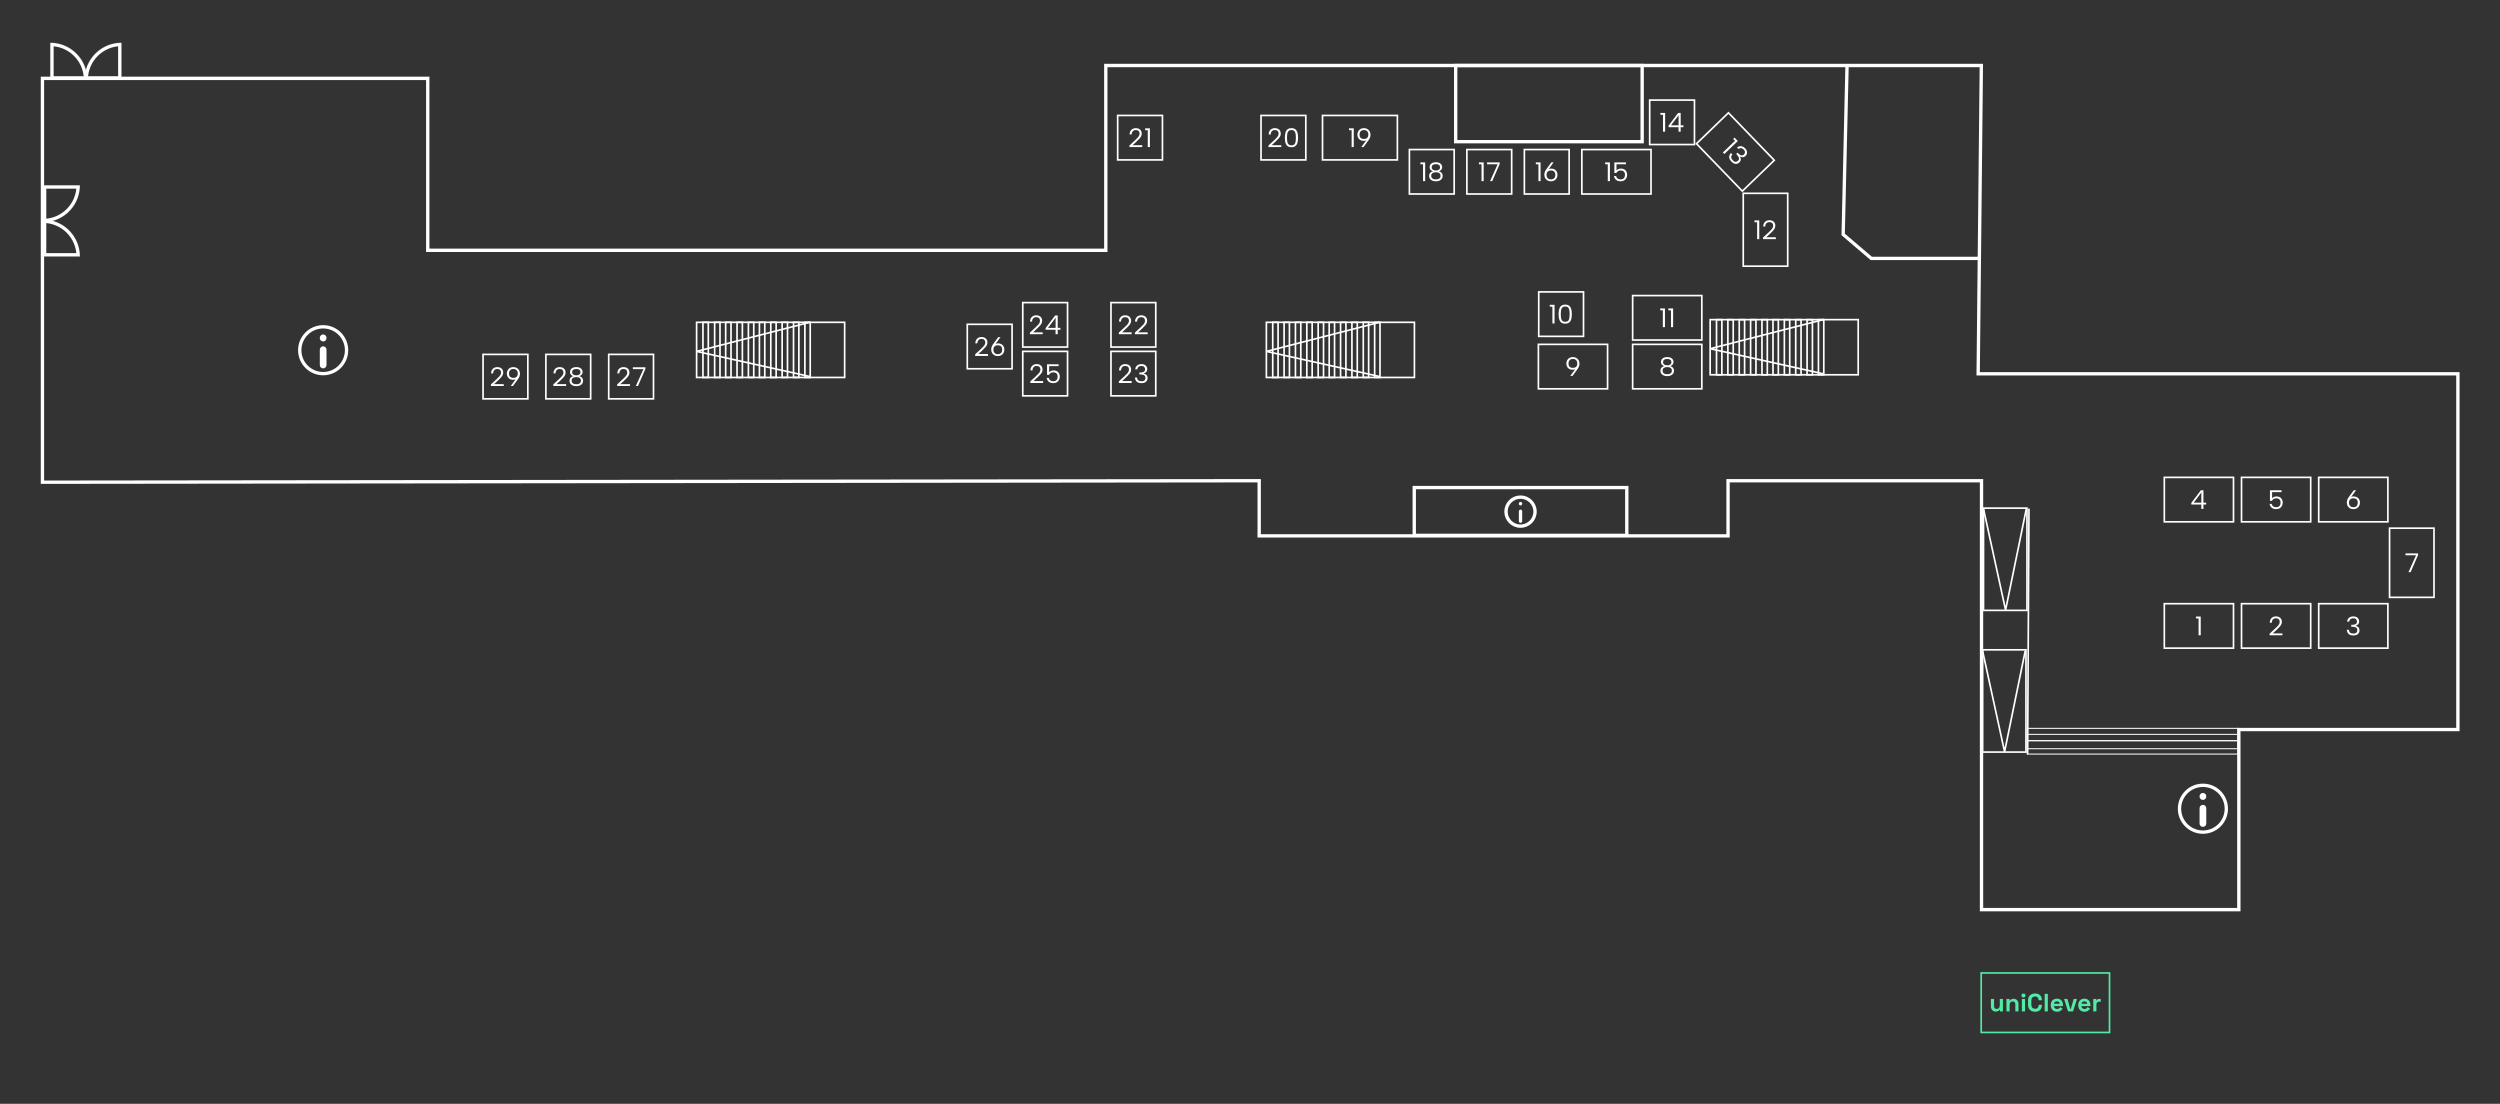 <svg xmlns="http://www.w3.org/2000/svg" width="7481" height="3303" viewBox="0 0 7481 3303" fill="none"><rect x="0" y="0" width="7481" height="3303" fill="#333333" stroke="none"/><rect x="3789.5" y="964.5" width="443" height="165" stroke="white" stroke-width="5"></rect><rect x="3808.5" y="964.5" width="16" height="165" stroke="white" stroke-width="5"></rect><rect x="3842.5" y="964.5" width="16" height="165" stroke="white" stroke-width="5"></rect><rect x="3876.5" y="964.5" width="16" height="165" stroke="white" stroke-width="5"></rect><rect x="3910.5" y="964.5" width="16" height="165" stroke="white" stroke-width="5"></rect><rect x="3944.5" y="964.5" width="16" height="165" stroke="white" stroke-width="5"></rect><rect x="3977.5" y="964.5" width="16" height="165" stroke="white" stroke-width="5"></rect><rect x="4011.5" y="964.5" width="16" height="165" stroke="white" stroke-width="5"></rect><rect x="4045.5" y="964.5" width="16" height="165" stroke="white" stroke-width="5"></rect><rect x="4079.5" y="964.5" width="16" height="165" stroke="white" stroke-width="5"></rect><rect x="4113.5" y="964.5" width="16" height="165" stroke="white" stroke-width="5"></rect><path d="M4129.5 964L3789.5 1051.5L4129.5 1127" stroke="white" stroke-width="5"></path><rect x="5928.5" y="2911.5" width="384" height="178" stroke="#52EAA6" stroke-width="5"></rect><path d="M5972.05 3027.1C5969.15 3027.1 5966.6 3026.45 5964.4 3025.15C5962.25 3023.8 5960.58 3021.95 5959.38 3019.6C5958.18 3017.25 5957.58 3014.55 5957.58 3011.5V2989.3H5967.03V3010.75C5967.03 3013.55 5967.7 3015.65 5969.05 3017.05C5970.45 3018.45 5972.43 3019.15 5974.98 3019.15C5977.88 3019.15 5980.13 3018.2 5981.73 3016.3C5983.33 3014.35 5984.13 3011.65 5984.13 3008.2V2989.3H5993.58V3026.5H5984.28V3021.62H5982.93C5982.33 3022.87 5981.2 3024.1 5979.55 3025.3C5977.9 3026.5 5975.4 3027.1 5972.05 3027.1ZM6004.09 3026.5V2989.3H6013.39V2994.17H6014.74C6015.34 2992.87 6016.47 2991.65 6018.12 2990.5C6019.77 2989.3 6022.27 2988.7 6025.62 2988.7C6028.52 2988.7 6031.04 2989.37 6033.19 2990.72C6035.39 2992.02 6037.09 2993.85 6038.29 2996.2C6039.49 2998.5 6040.09 3001.2 6040.09 3004.3V3026.5H6030.64V3005.05C6030.64 3002.25 6029.94 3000.15 6028.54 2998.75C6027.19 2997.35 6025.24 2996.65 6022.69 2996.65C6019.79 2996.65 6017.54 2997.62 6015.94 2999.57C6014.34 3001.47 6013.54 3004.15 6013.54 3007.6V3026.5H6004.09ZM6050.31 3026.5V2989.3H6059.76V3026.5H6050.31ZM6055.04 2984.95C6053.34 2984.95 6051.89 2984.4 6050.69 2983.3C6049.54 2982.2 6048.96 2980.75 6048.96 2978.95C6048.96 2977.15 6049.54 2975.7 6050.69 2974.6C6051.89 2973.5 6053.34 2972.95 6055.04 2972.95C6056.79 2972.95 6058.24 2973.5 6059.39 2974.6C6060.54 2975.7 6061.11 2977.15 6061.11 2978.95C6061.11 2980.75 6060.54 2982.2 6059.39 2983.3C6058.24 2984.4 6056.79 2984.95 6055.04 2984.95ZM6089.88 3027.55C6083.38 3027.55 6078.23 3025.75 6074.43 3022.15C6070.63 3018.5 6068.73 3013.3 6068.73 3006.55V2993.95C6068.73 2987.2 6070.63 2982.02 6074.43 2978.42C6078.23 2974.77 6083.38 2972.95 6089.88 2972.95C6096.33 2972.95 6101.31 2974.72 6104.81 2978.27C6108.36 2981.77 6110.13 2986.6 6110.13 2992.75V2993.2H6100.38V2992.45C6100.38 2989.35 6099.51 2986.8 6097.76 2984.8C6096.06 2982.8 6093.43 2981.8 6089.88 2981.8C6086.38 2981.8 6083.63 2982.87 6081.63 2985.02C6079.63 2987.17 6078.63 2990.1 6078.63 2993.8V3006.7C6078.63 3010.35 6079.63 3013.27 6081.63 3015.48C6083.63 3017.62 6086.38 3018.7 6089.88 3018.7C6093.43 3018.7 6096.06 3017.7 6097.76 3015.7C6099.51 3013.65 6100.38 3011.1 6100.38 3008.05V3006.7H6110.13V3007.75C6110.13 3013.9 6108.36 3018.75 6104.81 3022.3C6101.31 3025.8 6096.33 3027.55 6089.88 3027.55ZM6118.5 3026.5V2974H6127.95V3026.5H6118.5ZM6155.37 3027.55C6151.67 3027.55 6148.4 3026.77 6145.55 3025.22C6142.75 3023.62 6140.55 3021.4 6138.95 3018.55C6137.4 3015.65 6136.62 3012.25 6136.62 3008.35V3007.45C6136.62 3003.55 6137.4 3000.17 6138.95 2997.32C6140.5 2994.42 6142.67 2992.2 6145.47 2990.65C6148.27 2989.05 6151.52 2988.25 6155.22 2988.25C6158.87 2988.25 6162.05 2989.07 6164.75 2990.72C6167.45 2992.32 6169.55 2994.57 6171.05 2997.47C6172.55 3000.32 6173.3 3003.65 6173.3 3007.45V3010.67H6146.22C6146.32 3013.22 6147.27 3015.3 6149.07 3016.9C6150.87 3018.5 6153.07 3019.3 6155.67 3019.3C6158.32 3019.3 6160.27 3018.72 6161.52 3017.57C6162.77 3016.42 6163.72 3015.15 6164.37 3013.75L6172.1 3017.8C6171.4 3019.1 6170.37 3020.52 6169.02 3022.07C6167.72 3023.57 6165.97 3024.87 6163.77 3025.97C6161.57 3027.03 6158.77 3027.55 6155.37 3027.55ZM6146.3 3003.62H6163.7C6163.5 3001.47 6162.62 2999.75 6161.07 2998.45C6159.57 2997.15 6157.6 2996.5 6155.15 2996.5C6152.6 2996.5 6150.57 2997.15 6149.07 2998.45C6147.57 2999.75 6146.65 3001.47 6146.3 3003.62ZM6188.41 3026.5L6176.56 2989.3H6186.61L6195.23 3019.6H6196.58L6205.21 2989.3H6215.26L6203.41 3026.5H6188.41ZM6237.55 3027.55C6233.85 3027.55 6230.57 3026.77 6227.72 3025.22C6224.92 3023.62 6222.72 3021.4 6221.12 3018.55C6219.57 3015.65 6218.8 3012.25 6218.8 3008.35V3007.45C6218.8 3003.55 6219.57 3000.17 6221.12 2997.32C6222.67 2994.42 6224.85 2992.2 6227.65 2990.65C6230.45 2989.05 6233.7 2988.25 6237.4 2988.25C6241.05 2988.25 6244.22 2989.07 6246.92 2990.72C6249.62 2992.32 6251.72 2994.57 6253.22 2997.47C6254.72 3000.32 6255.47 3003.65 6255.47 3007.45V3010.67H6228.4C6228.5 3013.22 6229.45 3015.3 6231.25 3016.9C6233.05 3018.5 6235.25 3019.3 6237.85 3019.3C6240.5 3019.3 6242.45 3018.72 6243.7 3017.57C6244.95 3016.42 6245.9 3015.15 6246.55 3013.75L6254.27 3017.8C6253.57 3019.1 6252.55 3020.52 6251.2 3022.07C6249.9 3023.57 6248.15 3024.87 6245.95 3025.97C6243.75 3027.03 6240.95 3027.55 6237.55 3027.55ZM6228.47 3003.62H6245.87C6245.67 3001.47 6244.8 2999.75 6243.25 2998.45C6241.75 2997.15 6239.77 2996.5 6237.32 2996.5C6234.77 2996.5 6232.75 2997.15 6231.25 2998.45C6229.75 2999.75 6228.82 3001.47 6228.47 3003.62ZM6263.88 3026.5V2989.3H6273.18V2993.5H6274.53C6275.08 2992 6275.98 2990.9 6277.23 2990.2C6278.53 2989.5 6280.03 2989.15 6281.73 2989.15H6286.23V2997.55H6281.58C6279.18 2997.55 6277.21 2998.2 6275.66 2999.5C6274.11 3000.75 6273.33 3002.7 6273.33 3005.35V3026.5H6263.88Z" fill="#52EAA6"></path><path d="M6662.05 2420C6662.05 2458.69 6630.69 2490.05 6592 2490.05C6553.31 2490.05 6521.95 2458.69 6521.95 2420C6521.95 2381.31 6553.31 2349.95 6592 2349.95C6630.69 2349.95 6662.05 2381.31 6662.05 2420Z" stroke="white" stroke-width="10"></path><path d="M6592 2464.24V2418.42" stroke="white" stroke-width="20" stroke-linecap="round"></path><path d="M6592 2383.66V2382.87" stroke="white" stroke-width="20" stroke-linecap="round"></path><path d="M1037.05 1048C1037.05 1086.69 1005.69 1118.05 967 1118.05C928.313 1118.05 896.95 1086.69 896.95 1048C896.95 1009.31 928.313 977.95 967 977.95C1005.69 977.95 1037.05 1009.31 1037.05 1048Z" stroke="white" stroke-width="10"></path><path d="M967 1092.24V1046.42" stroke="white" stroke-width="20" stroke-linecap="round"></path><path d="M967 1011.66V1010.87" stroke="white" stroke-width="20" stroke-linecap="round"></path><rect x="1445.5" y="1060.5" width="134" height="133" stroke="white" stroke-width="5"></rect><path d="M1469.09 1150.2L1486.13 1134.44C1489.44 1131.4 1492.05 1128.79 1493.97 1126.6C1495.89 1124.41 1497.25 1122.39 1498.05 1120.52C1498.9 1118.65 1499.33 1116.71 1499.33 1114.68C1499.33 1111.53 1498.4 1109 1496.53 1107.08C1494.66 1105.11 1491.81 1104.12 1487.97 1104.12C1485.36 1104.12 1483.14 1104.68 1481.33 1105.8C1479.52 1106.92 1478.13 1108.47 1477.17 1110.44C1476.21 1112.41 1475.7 1114.73 1475.65 1117.4H1469.49C1469.6 1113.24 1470.45 1109.77 1472.05 1107C1473.7 1104.17 1475.92 1102.04 1478.69 1100.6C1481.46 1099.16 1484.56 1098.44 1487.97 1098.44C1491.7 1098.44 1494.9 1099.13 1497.57 1100.52C1500.24 1101.85 1502.26 1103.75 1503.65 1106.2C1505.09 1108.6 1505.81 1111.43 1505.81 1114.68C1505.81 1117.08 1505.36 1119.4 1504.45 1121.64C1503.54 1123.88 1502 1126.31 1499.81 1128.92C1497.68 1131.48 1494.74 1134.49 1491.01 1137.96L1478.69 1149.4H1507.41V1155H1469.09V1150.2ZM1536.18 1098.44C1540.18 1098.44 1543.64 1099.32 1546.58 1101.08C1549.56 1102.79 1551.86 1105.11 1553.46 1108.04C1555.11 1110.97 1555.94 1114.28 1555.94 1117.96C1555.94 1120.73 1555.48 1123.48 1554.58 1126.2C1553.67 1128.92 1552.15 1131.72 1550.02 1134.6L1535.14 1155H1528.26L1544.66 1132.68L1552.74 1123.72C1551.67 1127.56 1549.62 1130.65 1546.58 1133C1543.54 1135.35 1539.83 1136.52 1535.46 1136.52C1531.67 1136.52 1528.36 1135.75 1525.54 1134.2C1522.76 1132.6 1520.58 1130.39 1518.98 1127.56C1517.43 1124.73 1516.66 1121.48 1516.66 1117.8C1516.66 1114.01 1517.48 1110.68 1519.14 1107.8C1520.79 1104.87 1523.08 1102.57 1526.02 1100.92C1528.95 1099.27 1532.34 1098.44 1536.18 1098.44ZM1549.46 1117.88C1549.46 1115.05 1548.92 1112.63 1547.86 1110.6C1546.84 1108.52 1545.35 1106.92 1543.38 1105.8C1541.4 1104.68 1539 1104.12 1536.18 1104.12C1533.35 1104.12 1530.95 1104.68 1528.98 1105.8C1527.06 1106.92 1525.59 1108.52 1524.58 1110.6C1523.62 1112.63 1523.14 1115.03 1523.14 1117.8C1523.14 1120.57 1523.62 1122.95 1524.58 1124.92C1525.59 1126.84 1527.06 1128.31 1528.98 1129.32C1530.95 1130.33 1533.35 1130.84 1536.18 1130.84C1539 1130.84 1541.4 1130.33 1543.38 1129.32C1545.35 1128.31 1546.84 1126.84 1547.86 1124.92C1548.92 1123 1549.46 1120.65 1549.46 1117.88Z" fill="white"></path><rect x="1633.5" y="1060.5" width="134" height="133" stroke="white" stroke-width="5"></rect><path d="M1655.76 1150.2L1672.8 1134.44C1676.11 1131.4 1678.72 1128.79 1680.64 1126.6C1682.56 1124.41 1683.92 1122.39 1684.72 1120.52C1685.58 1118.65 1686 1116.71 1686 1114.68C1686 1111.53 1685.07 1109 1683.2 1107.08C1681.34 1105.11 1678.48 1104.12 1674.64 1104.12C1672.03 1104.12 1669.82 1104.68 1668 1105.8C1666.19 1106.92 1664.8 1108.47 1663.84 1110.44C1662.88 1112.41 1662.38 1114.73 1662.32 1117.4H1656.16C1656.27 1113.24 1657.12 1109.77 1658.72 1107C1660.38 1104.17 1662.59 1102.04 1665.36 1100.6C1668.14 1099.16 1671.23 1098.44 1674.64 1098.44C1678.38 1098.44 1681.58 1099.13 1684.24 1100.52C1686.91 1101.85 1688.94 1103.75 1690.32 1106.2C1691.76 1108.6 1692.48 1111.43 1692.48 1114.68C1692.48 1117.08 1692.03 1119.4 1691.12 1121.64C1690.22 1123.88 1688.67 1126.31 1686.48 1128.92C1684.35 1131.48 1681.42 1134.49 1677.68 1137.96L1665.36 1149.4H1694.08V1155H1655.76V1150.2ZM1715.41 1125.56C1712.21 1124.49 1709.78 1122.92 1708.13 1120.84C1706.48 1118.71 1705.65 1116.09 1705.65 1113C1705.65 1110.28 1706.37 1107.83 1707.81 1105.64C1709.25 1103.45 1711.36 1101.72 1714.13 1100.44C1716.96 1099.11 1720.42 1098.44 1724.53 1098.44C1728.64 1098.44 1732.08 1099.11 1734.85 1100.44C1737.68 1101.72 1739.81 1103.48 1741.25 1105.72C1742.69 1107.91 1743.41 1110.33 1743.41 1113C1743.41 1116.04 1742.56 1118.63 1740.85 1120.76C1739.14 1122.89 1736.74 1124.49 1733.65 1125.56C1737.12 1126.47 1739.86 1128.09 1741.89 1130.44C1743.92 1132.79 1744.93 1135.72 1744.93 1139.24C1744.93 1142.55 1744.08 1145.43 1742.37 1147.88C1740.66 1150.33 1738.29 1152.23 1735.25 1153.56C1732.21 1154.89 1728.64 1155.56 1724.53 1155.56C1720.48 1155.56 1716.9 1154.89 1713.81 1153.56C1710.77 1152.23 1708.4 1150.33 1706.69 1147.88C1704.98 1145.43 1704.13 1142.55 1704.13 1139.24C1704.13 1135.67 1705.14 1132.73 1707.17 1130.44C1709.25 1128.09 1712 1126.47 1715.41 1125.56ZM1736.93 1113.72C1736.93 1110.41 1735.81 1107.99 1733.57 1106.44C1731.38 1104.89 1728.37 1104.12 1724.53 1104.12C1720.74 1104.12 1717.73 1104.89 1715.49 1106.44C1713.25 1107.93 1712.13 1110.39 1712.13 1113.8C1712.13 1116.84 1713.25 1119.16 1715.49 1120.76C1717.73 1122.36 1720.74 1123.16 1724.53 1123.16C1728.32 1123.16 1731.33 1122.36 1733.57 1120.76C1735.81 1119.16 1736.93 1116.81 1736.93 1113.72ZM1724.53 1128.52C1721.92 1128.52 1719.54 1128.87 1717.41 1129.56C1715.33 1130.25 1713.68 1131.37 1712.45 1132.92C1711.22 1134.41 1710.61 1136.47 1710.61 1139.08C1710.61 1142.55 1711.84 1145.21 1714.29 1147.08C1716.74 1148.95 1720.16 1149.88 1724.53 1149.88C1728.85 1149.88 1732.24 1148.95 1734.69 1147.08C1737.2 1145.16 1738.45 1142.49 1738.45 1139.08C1738.45 1136.52 1737.84 1134.47 1736.61 1132.92C1735.38 1131.37 1733.73 1130.25 1731.65 1129.56C1729.57 1128.87 1727.2 1128.52 1724.53 1128.52Z" fill="white"></path><rect x="1821.5" y="1060.5" width="134" height="133" stroke="white" stroke-width="5"></rect><path d="M1846.81 1150.2L1863.85 1134.44C1867.16 1131.4 1869.77 1128.79 1871.69 1126.6C1873.61 1124.41 1874.97 1122.39 1875.77 1120.52C1876.62 1118.65 1877.05 1116.71 1877.05 1114.68C1877.05 1111.53 1876.12 1109 1874.25 1107.08C1872.38 1105.11 1869.53 1104.12 1865.69 1104.12C1863.08 1104.12 1860.86 1104.68 1859.05 1105.8C1857.24 1106.92 1855.85 1108.47 1854.89 1110.44C1853.93 1112.41 1853.42 1114.73 1853.37 1117.4H1847.21C1847.32 1113.24 1848.17 1109.77 1849.77 1107C1851.42 1104.17 1853.64 1102.04 1856.41 1100.6C1859.18 1099.16 1862.28 1098.44 1865.69 1098.44C1869.42 1098.44 1872.62 1099.13 1875.29 1100.52C1877.96 1101.85 1879.98 1103.75 1881.37 1106.2C1882.81 1108.6 1883.53 1111.43 1883.53 1114.68C1883.53 1117.08 1883.08 1119.4 1882.17 1121.64C1881.26 1123.88 1879.72 1126.31 1877.53 1128.92C1875.4 1131.48 1872.46 1134.49 1868.73 1137.96L1856.41 1149.4H1885.13V1155H1846.81V1150.2ZM1931.42 1099V1103.8L1909.18 1155H1902.7L1925.26 1104.6H1893.74V1099H1931.42Z" fill="white"></path><rect x="2894.5" y="970.5" width="134" height="133" stroke="white" stroke-width="5"></rect><path d="M2918.09 1060.2L2935.13 1044.44C2938.44 1041.4 2941.05 1038.79 2942.97 1036.6C2944.89 1034.41 2946.25 1032.39 2947.05 1030.52C2947.9 1028.65 2948.33 1026.71 2948.33 1024.68C2948.33 1021.53 2947.4 1019 2945.53 1017.08C2943.66 1015.11 2940.81 1014.12 2936.97 1014.12C2934.36 1014.12 2932.14 1014.68 2930.33 1015.8C2928.52 1016.92 2927.13 1018.47 2926.17 1020.44C2925.21 1022.41 2924.7 1024.73 2924.65 1027.4H2918.49C2918.6 1023.24 2919.45 1019.77 2921.05 1017C2922.7 1014.17 2924.92 1012.04 2927.69 1010.6C2930.46 1009.16 2933.56 1008.44 2936.97 1008.44C2940.7 1008.44 2943.9 1009.13 2946.57 1010.52C2949.24 1011.85 2951.26 1013.75 2952.65 1016.2C2954.09 1018.6 2954.81 1021.43 2954.81 1024.68C2954.81 1027.08 2954.36 1029.4 2953.45 1031.64C2952.54 1033.88 2951 1036.31 2948.81 1038.92C2946.68 1041.48 2943.74 1044.49 2940.01 1047.96L2927.69 1059.4H2956.41V1065H2918.09V1060.2ZM2985.9 1065.56C2981.9 1065.56 2978.4 1064.71 2975.42 1063C2972.48 1061.24 2970.19 1058.89 2968.54 1055.96C2966.94 1052.97 2966.14 1049.67 2966.14 1046.04C2966.14 1043.27 2966.59 1040.52 2967.5 1037.8C2968.46 1035.08 2969.98 1032.28 2972.06 1029.4L2986.94 1009H2993.82L2977.42 1031.32L2969.34 1040.28C2970.46 1036.44 2972.54 1033.35 2975.58 1031C2978.62 1028.65 2982.3 1027.48 2986.62 1027.48C2990.4 1027.48 2993.71 1028.28 2996.54 1029.88C2999.36 1031.43 3001.55 1033.61 3003.1 1036.44C3004.64 1039.21 3005.42 1042.47 3005.42 1046.2C3005.42 1049.93 3004.59 1053.27 3002.94 1056.2C3001.28 1059.13 2998.99 1061.43 2996.06 1063.08C2993.12 1064.73 2989.74 1065.56 2985.9 1065.56ZM2972.62 1046.12C2972.62 1048.89 2973.12 1051.32 2974.14 1053.4C2975.2 1055.48 2976.72 1057.08 2978.7 1058.2C2980.67 1059.32 2983.07 1059.88 2985.9 1059.88C2988.72 1059.88 2991.1 1059.32 2993.02 1058.2C2994.99 1057.08 2996.46 1055.51 2997.42 1053.48C2998.43 1051.4 2998.94 1048.97 2998.94 1046.2C2998.94 1043.37 2998.43 1041 2997.42 1039.08C2996.46 1037.16 2994.99 1035.69 2993.02 1034.68C2991.1 1033.67 2988.72 1033.16 2985.9 1033.16C2983.07 1033.16 2980.67 1033.67 2978.7 1034.68C2976.72 1035.69 2975.2 1037.16 2974.14 1039.08C2973.12 1041 2972.62 1043.35 2972.62 1046.12Z" fill="white"></path><rect x="3060.5" y="1051.5" width="134" height="133" stroke="white" stroke-width="5"></rect><path d="M3083.08 1141.2L3100.12 1125.44C3103.42 1122.4 3106.04 1119.79 3107.96 1117.6C3109.88 1115.41 3111.24 1113.39 3112.04 1111.52C3112.89 1109.65 3113.32 1107.71 3113.32 1105.68C3113.32 1102.53 3112.38 1100 3110.52 1098.08C3108.65 1096.11 3105.8 1095.12 3101.96 1095.12C3099.34 1095.12 3097.13 1095.68 3095.32 1096.8C3093.5 1097.92 3092.12 1099.47 3091.16 1101.44C3090.2 1103.41 3089.69 1105.73 3089.64 1108.4H3083.48C3083.58 1104.24 3084.44 1100.77 3086.04 1098C3087.69 1095.17 3089.9 1093.04 3092.68 1091.6C3095.45 1090.16 3098.54 1089.44 3101.96 1089.44C3105.69 1089.44 3108.89 1090.13 3111.56 1091.52C3114.22 1092.85 3116.25 1094.75 3117.64 1097.2C3119.08 1099.6 3119.8 1102.43 3119.8 1105.68C3119.8 1108.08 3119.34 1110.4 3118.44 1112.64C3117.53 1114.88 3115.98 1117.31 3113.8 1119.92C3111.66 1122.48 3108.73 1125.49 3105 1128.96L3092.68 1140.4H3121.4V1146H3083.08V1141.2ZM3167.84 1090V1095.6H3139.52V1114.24C3140.75 1112.53 3142.54 1111.15 3144.88 1110.08C3147.23 1109.01 3149.87 1108.48 3152.8 1108.48C3156.22 1108.48 3159.1 1109.04 3161.44 1110.16C3163.79 1111.28 3165.68 1112.75 3167.12 1114.56C3168.62 1116.37 3169.68 1118.37 3170.32 1120.56C3171.02 1122.69 3171.36 1124.8 3171.36 1126.88C3171.36 1130.4 3170.62 1133.65 3169.12 1136.64C3167.68 1139.63 3165.5 1142.03 3162.56 1143.84C3159.68 1145.65 3156.08 1146.56 3151.76 1146.56C3148.03 1146.56 3144.75 1145.89 3141.92 1144.56C3139.15 1143.23 3136.91 1141.39 3135.2 1139.04C3133.55 1136.64 3132.48 1133.87 3132 1130.72H3138.24C3138.99 1134.03 3140.54 1136.56 3142.88 1138.32C3145.28 1140.03 3148.24 1140.88 3151.76 1140.88C3154.75 1140.88 3157.2 1140.29 3159.12 1139.12C3161.1 1137.95 3162.54 1136.32 3163.44 1134.24C3164.4 1132.16 3164.88 1129.76 3164.88 1127.04C3164.88 1122.93 3163.76 1119.76 3161.52 1117.52C3159.28 1115.28 3156.08 1114.16 3151.92 1114.16C3148.88 1114.16 3146.24 1114.83 3144 1116.16C3141.82 1117.49 3140.19 1119.36 3139.12 1121.76H3133.12V1090H3167.84Z" fill="white"></path><rect x="3324.5" y="1051.5" width="134" height="133" stroke="white" stroke-width="5"></rect><path d="M3348.09 1141.2L3365.13 1125.44C3368.44 1122.4 3371.05 1119.79 3372.97 1117.6C3374.89 1115.41 3376.25 1113.39 3377.05 1111.52C3377.9 1109.65 3378.33 1107.71 3378.33 1105.68C3378.33 1102.53 3377.4 1100 3375.53 1098.08C3373.66 1096.11 3370.81 1095.12 3366.97 1095.12C3364.36 1095.12 3362.14 1095.68 3360.33 1096.8C3358.52 1097.92 3357.13 1099.47 3356.17 1101.44C3355.21 1103.41 3354.7 1105.73 3354.65 1108.4H3348.49C3348.6 1104.24 3349.45 1100.77 3351.05 1098C3352.7 1095.17 3354.92 1093.04 3357.69 1091.6C3360.46 1090.16 3363.56 1089.44 3366.97 1089.44C3370.7 1089.44 3373.9 1090.13 3376.57 1091.52C3379.24 1092.85 3381.26 1094.75 3382.65 1097.2C3384.09 1099.6 3384.81 1102.43 3384.81 1105.68C3384.81 1108.08 3384.36 1110.4 3383.45 1112.64C3382.54 1114.88 3381 1117.31 3378.81 1119.92C3376.68 1122.48 3373.74 1125.49 3370.01 1128.96L3357.69 1140.4H3386.41V1146H3348.09V1141.2ZM3397.02 1105.12C3397.23 1101.81 3398.16 1099.01 3399.82 1096.72C3401.47 1094.37 3403.66 1092.59 3406.38 1091.36C3409.15 1090.08 3412.32 1089.44 3415.9 1089.44C3419.58 1089.44 3422.7 1090.13 3425.26 1091.52C3427.82 1092.91 3429.74 1094.75 3431.02 1097.04C3432.35 1099.33 3433.02 1101.87 3433.02 1104.64C3433.02 1106.67 3432.59 1108.56 3431.74 1110.32C3430.88 1112.03 3429.66 1113.49 3428.06 1114.72C3426.46 1115.95 3424.51 1116.77 3422.22 1117.2V1117.6C3424.51 1118.08 3426.54 1118.91 3428.3 1120.08C3430.11 1121.2 3431.52 1122.69 3432.54 1124.56C3433.55 1126.37 3434.06 1128.61 3434.06 1131.28C3434.06 1134.21 3433.39 1136.85 3432.06 1139.2C3430.72 1141.49 3428.7 1143.31 3425.98 1144.64C3423.31 1145.92 3419.98 1146.56 3415.98 1146.56C3412.08 1146.56 3408.7 1145.97 3405.82 1144.8C3402.99 1143.63 3400.75 1141.81 3399.1 1139.36C3397.44 1136.85 3396.46 1133.63 3396.14 1129.68H3402.3C3402.67 1133.36 3403.92 1136.16 3406.06 1138.08C3408.19 1139.95 3411.5 1140.88 3415.98 1140.88C3418.64 1140.88 3420.83 1140.48 3422.54 1139.68C3424.24 1138.83 3425.5 1137.63 3426.3 1136.08C3427.15 1134.53 3427.58 1132.75 3427.58 1130.72C3427.58 1126.83 3426.16 1124.13 3423.34 1122.64C3420.56 1121.09 3416.51 1120.32 3411.18 1120.32H3409.34V1114.72H3411.26C3414.72 1114.72 3417.58 1114.37 3419.82 1113.68C3422.06 1112.99 3423.74 1111.95 3424.86 1110.56C3425.98 1109.17 3426.54 1107.41 3426.54 1105.28C3426.54 1102.35 3425.63 1099.92 3423.82 1098C3422.06 1096.08 3419.34 1095.12 3415.66 1095.12C3413.31 1095.12 3411.26 1095.52 3409.5 1096.32C3407.74 1097.12 3406.3 1098.27 3405.18 1099.76C3404.11 1101.2 3403.44 1102.99 3403.18 1105.12H3397.02Z" fill="white"></path><rect x="3324.5" y="905.5" width="134" height="133" stroke="white" stroke-width="5"></rect><path d="M3348.01 995.2L3365.05 979.44C3368.36 976.4 3370.97 973.787 3372.89 971.6C3374.81 969.413 3376.17 967.387 3376.97 965.52C3377.83 963.653 3378.25 961.707 3378.25 959.68C3378.25 956.533 3377.32 954 3375.45 952.08C3373.59 950.107 3370.73 949.12 3366.89 949.12C3364.28 949.12 3362.07 949.68 3360.25 950.8C3358.44 951.92 3357.05 953.467 3356.09 955.44C3355.13 957.413 3354.63 959.733 3354.57 962.4H3348.41C3348.52 958.24 3349.37 954.773 3350.97 952C3352.63 949.173 3354.84 947.04 3357.61 945.6C3360.39 944.16 3363.48 943.44 3366.89 943.44C3370.63 943.44 3373.83 944.133 3376.49 945.52C3379.16 946.853 3381.19 948.747 3382.57 951.2C3384.01 953.6 3384.73 956.427 3384.73 959.68C3384.73 962.08 3384.28 964.4 3383.37 966.64C3382.47 968.88 3380.92 971.307 3378.73 973.92C3376.6 976.48 3373.67 979.493 3369.93 982.96L3357.61 994.4H3386.33V1000H3348.01V995.2ZM3396.06 995.2L3413.1 979.44C3416.41 976.4 3419.02 973.787 3420.94 971.6C3422.86 969.413 3424.22 967.387 3425.02 965.52C3425.87 963.653 3426.3 961.707 3426.3 959.68C3426.3 956.533 3425.37 954 3423.5 952.08C3421.63 950.107 3418.78 949.12 3414.94 949.12C3412.33 949.12 3410.11 949.68 3408.3 950.8C3406.49 951.92 3405.1 953.467 3404.14 955.44C3403.18 957.413 3402.67 959.733 3402.62 962.4H3396.46C3396.57 958.24 3397.42 954.773 3399.02 952C3400.67 949.173 3402.89 947.04 3405.66 945.6C3408.43 944.16 3411.53 943.44 3414.94 943.44C3418.67 943.44 3421.87 944.133 3424.54 945.52C3427.21 946.853 3429.23 948.747 3430.62 951.2C3432.06 953.6 3432.78 956.427 3432.78 959.68C3432.78 962.08 3432.33 964.4 3431.42 966.64C3430.51 968.88 3428.97 971.307 3426.78 973.92C3424.65 976.48 3421.71 979.493 3417.98 982.96L3405.66 994.4H3434.38V1000H3396.06V995.2Z" fill="white"></path><rect x="3344.5" y="345.5" width="134" height="133" stroke="white" stroke-width="5"></rect><path d="M3379.81 435.2L3396.85 419.44C3400.16 416.4 3402.77 413.787 3404.69 411.6C3406.61 409.413 3407.97 407.387 3408.77 405.52C3409.62 403.653 3410.05 401.707 3410.05 399.68C3410.05 396.533 3409.12 394 3407.25 392.08C3405.38 390.107 3402.53 389.12 3398.69 389.12C3396.08 389.12 3393.86 389.68 3392.05 390.8C3390.24 391.92 3388.85 393.467 3387.89 395.44C3386.93 397.413 3386.42 399.733 3386.37 402.4H3380.21C3380.32 398.24 3381.17 394.773 3382.77 392C3384.42 389.173 3386.64 387.04 3389.41 385.6C3392.18 384.16 3395.28 383.44 3398.69 383.44C3402.42 383.44 3405.62 384.133 3408.29 385.52C3410.96 386.853 3412.98 388.747 3414.37 391.2C3415.81 393.6 3416.53 396.427 3416.53 399.68C3416.53 402.08 3416.08 404.4 3415.17 406.64C3414.26 408.88 3412.72 411.307 3410.53 413.92C3408.4 416.48 3405.46 419.493 3401.73 422.96L3389.41 434.4H3418.13V440H3379.81V435.2ZM3434.58 389.6H3426.74V384H3440.98V440H3434.58V389.6Z" fill="white"></path><rect x="3773.5" y="345.5" width="134" height="133" stroke="white" stroke-width="5"></rect><path d="M3795.88 435.2L3812.92 419.44C3816.23 416.4 3818.84 413.787 3820.76 411.6C3822.68 409.413 3824.04 407.387 3824.84 405.52C3825.69 403.653 3826.12 401.707 3826.12 399.68C3826.12 396.533 3825.19 394 3823.32 392.08C3821.45 390.107 3818.6 389.12 3814.76 389.12C3812.15 389.12 3809.93 389.68 3808.12 390.8C3806.31 391.92 3804.92 393.467 3803.96 395.44C3803 397.413 3802.49 399.733 3802.44 402.4H3796.28C3796.39 398.24 3797.24 394.773 3798.84 392C3800.49 389.173 3802.71 387.04 3805.48 385.6C3808.25 384.16 3811.35 383.44 3814.76 383.44C3818.49 383.44 3821.69 384.133 3824.36 385.52C3827.03 386.853 3829.05 388.747 3830.44 391.2C3831.88 393.6 3832.6 396.427 3832.6 399.68C3832.6 402.08 3832.15 404.4 3831.24 406.64C3830.33 408.88 3828.79 411.307 3826.6 413.92C3824.47 416.48 3821.53 419.493 3817.8 422.96L3805.48 434.4H3834.2V440H3795.88V435.2ZM3844.81 412C3844.81 407.893 3845.1 404.107 3845.69 400.64C3846.27 397.12 3847.29 394.08 3848.73 391.52C3850.17 388.96 3852.17 386.987 3854.73 385.6C3857.34 384.16 3860.62 383.44 3864.57 383.44C3868.51 383.44 3871.77 384.16 3874.33 385.6C3876.89 386.987 3878.89 388.96 3880.33 391.52C3881.77 394.08 3882.78 397.12 3883.37 400.64C3883.95 404.107 3884.25 407.893 3884.25 412C3884.25 416.16 3883.95 420 3883.37 423.52C3882.78 426.987 3881.77 430 3880.33 432.56C3878.89 435.12 3876.89 437.093 3874.33 438.48C3871.77 439.867 3868.51 440.56 3864.57 440.56C3860.62 440.56 3857.34 439.867 3854.73 438.48C3852.17 437.093 3850.17 435.12 3848.73 432.56C3847.29 430 3846.27 426.987 3845.69 423.52C3845.1 420 3844.81 416.16 3844.81 412ZM3877.77 412C3877.77 408.853 3877.61 405.92 3877.29 403.2C3877.02 400.427 3876.46 398 3875.61 395.92C3874.75 393.787 3873.45 392.133 3871.69 390.96C3869.93 389.733 3867.55 389.12 3864.57 389.12C3861.63 389.12 3859.26 389.733 3857.45 390.96C3855.69 392.133 3854.35 393.787 3853.45 395.92C3852.59 398 3852.01 400.427 3851.69 403.2C3851.42 405.92 3851.29 408.853 3851.29 412C3851.29 415.253 3851.42 418.267 3851.69 421.04C3852.01 423.813 3852.59 426.24 3853.45 428.32C3854.35 430.4 3855.69 432.027 3857.45 433.2C3859.26 434.32 3861.63 434.88 3864.57 434.88C3867.55 434.88 3869.93 434.32 3871.69 433.2C3873.45 432.027 3874.75 430.4 3875.61 428.32C3876.46 426.24 3877.02 423.813 3877.29 421.04C3877.61 418.267 3877.77 415.253 3877.77 412Z" fill="white"></path><rect x="4217.5" y="447.5" width="134" height="133" stroke="white" stroke-width="5"></rect><path d="M4258.28 491.6H4250.44V486H4264.68V542H4258.28V491.6ZM4287.61 512.56C4284.41 511.493 4281.99 509.92 4280.33 507.84C4278.68 505.707 4277.85 503.093 4277.85 500C4277.85 497.28 4278.57 494.827 4280.01 492.64C4281.45 490.453 4283.56 488.72 4286.33 487.44C4289.16 486.107 4292.63 485.44 4296.73 485.44C4300.84 485.44 4304.28 486.107 4307.05 487.44C4309.88 488.72 4312.01 490.48 4313.45 492.72C4314.89 494.907 4315.61 497.333 4315.61 500C4315.61 503.04 4314.76 505.627 4313.05 507.76C4311.35 509.893 4308.95 511.493 4305.85 512.56C4309.32 513.467 4312.07 515.093 4314.09 517.44C4316.12 519.787 4317.13 522.72 4317.13 526.24C4317.13 529.547 4316.28 532.427 4314.57 534.88C4312.87 537.333 4310.49 539.227 4307.45 540.56C4304.41 541.893 4300.84 542.56 4296.73 542.56C4292.68 542.56 4289.11 541.893 4286.01 540.56C4282.97 539.227 4280.6 537.333 4278.89 534.88C4277.19 532.427 4276.33 529.547 4276.33 526.24C4276.33 522.667 4277.35 519.733 4279.37 517.44C4281.45 515.093 4284.2 513.467 4287.61 512.56ZM4309.13 500.72C4309.13 497.413 4308.01 494.987 4305.77 493.44C4303.59 491.893 4300.57 491.12 4296.73 491.12C4292.95 491.12 4289.93 491.893 4287.69 493.44C4285.45 494.933 4284.33 497.387 4284.33 500.8C4284.33 503.84 4285.45 506.16 4287.69 507.76C4289.93 509.36 4292.95 510.16 4296.73 510.16C4300.52 510.16 4303.53 509.36 4305.77 507.76C4308.01 506.16 4309.13 503.813 4309.13 500.72ZM4296.73 515.52C4294.12 515.52 4291.75 515.867 4289.61 516.56C4287.53 517.253 4285.88 518.373 4284.65 519.92C4283.43 521.413 4282.81 523.467 4282.81 526.08C4282.81 529.547 4284.04 532.213 4286.49 534.08C4288.95 535.947 4292.36 536.88 4296.73 536.88C4301.05 536.88 4304.44 535.947 4306.89 534.08C4309.4 532.16 4310.65 529.493 4310.65 526.08C4310.65 523.52 4310.04 521.467 4308.81 519.92C4307.59 518.373 4305.93 517.253 4303.85 516.56C4301.77 515.867 4299.4 515.52 4296.73 515.52Z" fill="white"></path><rect x="4604.5" y="873.5" width="134" height="133" stroke="white" stroke-width="5"></rect><path d="M4645.4 917.6H4637.56V912H4651.8V968H4645.4V917.6ZM4664.01 940C4664.01 935.893 4664.3 932.107 4664.89 928.64C4665.48 925.12 4666.49 922.08 4667.93 919.52C4669.37 916.96 4671.37 914.987 4673.93 913.6C4676.54 912.16 4679.82 911.44 4683.77 911.44C4687.72 911.44 4690.97 912.16 4693.53 913.6C4696.09 914.987 4698.09 916.96 4699.53 919.52C4700.97 922.08 4701.98 925.12 4702.57 928.64C4703.16 932.107 4703.45 935.893 4703.45 940C4703.45 944.16 4703.16 948 4702.57 951.52C4701.98 954.987 4700.97 958 4699.53 960.56C4698.09 963.12 4696.09 965.093 4693.53 966.48C4690.97 967.867 4687.72 968.56 4683.77 968.56C4679.82 968.56 4676.54 967.867 4673.93 966.48C4671.37 965.093 4669.37 963.12 4667.93 960.56C4666.49 958 4665.48 954.987 4664.89 951.52C4664.3 948 4664.01 944.16 4664.01 940ZM4696.97 940C4696.97 936.853 4696.81 933.92 4696.49 931.2C4696.22 928.427 4695.66 926 4694.81 923.92C4693.96 921.787 4692.65 920.133 4690.89 918.96C4689.13 917.733 4686.76 917.12 4683.77 917.12C4680.84 917.12 4678.46 917.733 4676.65 918.96C4674.89 920.133 4673.56 921.787 4672.65 923.92C4671.8 926 4671.21 928.427 4670.89 931.2C4670.62 933.92 4670.49 936.853 4670.49 940C4670.49 943.253 4670.62 946.267 4670.89 949.04C4671.21 951.813 4671.8 954.24 4672.65 956.32C4673.56 958.4 4674.89 960.027 4676.65 961.2C4678.46 962.32 4680.84 962.88 4683.77 962.88C4686.76 962.88 4689.13 962.32 4690.89 961.2C4692.65 960.027 4693.96 958.4 4694.81 956.32C4695.66 954.24 4696.22 951.813 4696.49 949.04C4696.81 946.267 4696.97 943.253 4696.97 940Z" fill="white"></path><rect x="4389.5" y="447.5" width="134" height="133" stroke="white" stroke-width="5"></rect><path d="M4433.33 491.6H4425.49V486H4439.73V542H4433.33V491.6ZM4487.62 486V490.8L4465.38 542H4458.9L4481.46 491.6H4449.94V486H4487.62Z" fill="white"></path><rect x="4561.5" y="447.5" width="134" height="133" stroke="white" stroke-width="5"></rect><path d="M4603.61 491.6H4595.77V486H4610.01V542H4603.61V491.6ZM4641.1 542.56C4637.1 542.56 4633.61 541.707 4630.62 540C4627.69 538.24 4625.39 535.893 4623.74 532.96C4622.14 529.973 4621.34 526.667 4621.34 523.04C4621.34 520.267 4621.79 517.52 4622.7 514.8C4623.66 512.08 4625.18 509.28 4627.26 506.4L4642.14 486H4649.02L4632.62 508.32L4624.54 517.28C4625.66 513.44 4627.74 510.347 4630.78 508C4633.82 505.653 4637.5 504.48 4641.82 504.48C4645.61 504.48 4648.91 505.28 4651.74 506.88C4654.57 508.427 4656.75 510.613 4658.3 513.44C4659.85 516.213 4660.62 519.467 4660.62 523.2C4660.62 526.933 4659.79 530.267 4658.14 533.2C4656.49 536.133 4654.19 538.427 4651.26 540.08C4648.33 541.733 4644.94 542.56 4641.1 542.56ZM4627.82 523.12C4627.82 525.893 4628.33 528.32 4629.34 530.4C4630.41 532.48 4631.93 534.08 4633.9 535.2C4635.87 536.32 4638.27 536.88 4641.1 536.88C4643.93 536.88 4646.3 536.32 4648.22 535.2C4650.19 534.08 4651.66 532.507 4652.62 530.48C4653.63 528.4 4654.14 525.973 4654.14 523.2C4654.14 520.373 4653.63 518 4652.62 516.08C4651.66 514.16 4650.19 512.693 4648.22 511.68C4646.3 510.667 4643.93 510.16 4641.1 510.16C4638.27 510.16 4635.87 510.667 4633.9 511.68C4631.93 512.693 4630.41 514.16 4629.34 516.08C4628.33 518 4627.82 520.347 4627.82 523.12Z" fill="white"></path><rect x="4936.5" y="299.5" width="134" height="133" stroke="white" stroke-width="5"></rect><path d="M4976.34 343.6H4968.5V338H4982.74V394H4976.34V343.6ZM5022.88 380.72H4992.96V375.92L5021.6 338H5029.28V375.12H5037.44V380.72H5029.28V394H5022.88V380.72ZM5023.04 375.12V344.8L5000.32 375.12H5023.04Z" fill="white"></path><rect x="3957.5" y="345.5" width="224" height="133" stroke="white" stroke-width="5"></rect><path d="M4044.61 389.6H4036.77V384H4051.01V440H4044.61V389.6ZM4081.38 383.44C4085.38 383.44 4088.85 384.32 4091.78 386.08C4094.77 387.787 4097.06 390.107 4098.66 393.04C4100.31 395.973 4101.14 399.28 4101.14 402.96C4101.14 405.733 4100.69 408.48 4099.78 411.2C4098.87 413.92 4097.35 416.72 4095.22 419.6L4080.34 440H4073.46L4089.86 417.68L4097.94 408.72C4096.87 412.56 4094.82 415.653 4091.78 418C4088.74 420.347 4085.03 421.52 4080.66 421.52C4076.87 421.52 4073.57 420.747 4070.74 419.2C4067.97 417.6 4065.78 415.387 4064.18 412.56C4062.63 409.733 4061.86 406.48 4061.86 402.8C4061.86 399.013 4062.69 395.68 4064.34 392.8C4065.99 389.867 4068.29 387.573 4071.22 385.92C4074.15 384.267 4077.54 383.44 4081.38 383.44ZM4094.66 402.88C4094.66 400.053 4094.13 397.627 4093.06 395.6C4092.05 393.52 4090.55 391.92 4088.58 390.8C4086.61 389.68 4084.21 389.12 4081.38 389.12C4078.55 389.12 4076.15 389.68 4074.18 390.8C4072.26 391.92 4070.79 393.52 4069.78 395.6C4068.82 397.627 4068.34 400.027 4068.34 402.8C4068.34 405.573 4068.82 407.947 4069.78 409.92C4070.79 411.84 4072.26 413.307 4074.18 414.32C4076.15 415.333 4078.55 415.84 4081.38 415.84C4084.21 415.84 4086.61 415.333 4088.58 414.32C4090.55 413.307 4092.05 411.84 4093.06 409.92C4094.13 408 4094.66 405.653 4094.66 402.88Z" fill="white"></path><rect x="4733.5" y="447.5" width="207" height="133" stroke="white" stroke-width="5"></rect><path d="M4811.09 491.6H4803.25V486H4817.49V542H4811.09V491.6ZM4865.55 486V491.6H4837.23V510.24C4838.45 508.533 4840.24 507.147 4842.59 506.08C4844.93 505.013 4847.57 504.48 4850.51 504.48C4853.92 504.48 4856.8 505.04 4859.15 506.16C4861.49 507.28 4863.39 508.747 4864.83 510.56C4866.32 512.373 4867.39 514.373 4868.03 516.56C4868.72 518.693 4869.07 520.8 4869.07 522.88C4869.07 526.4 4868.32 529.653 4866.83 532.64C4865.39 535.627 4863.2 538.027 4860.27 539.84C4857.39 541.653 4853.79 542.56 4849.47 542.56C4845.73 542.56 4842.45 541.893 4839.63 540.56C4836.85 539.227 4834.61 537.387 4832.91 535.04C4831.25 532.64 4830.19 529.867 4829.71 526.72H4835.95C4836.69 530.027 4838.24 532.56 4840.59 534.32C4842.99 536.027 4845.95 536.88 4849.47 536.88C4852.45 536.88 4854.91 536.293 4856.83 535.12C4858.8 533.947 4860.24 532.32 4861.15 530.24C4862.11 528.16 4862.59 525.76 4862.59 523.04C4862.59 518.933 4861.47 515.76 4859.23 513.52C4856.99 511.28 4853.79 510.16 4849.63 510.16C4846.59 510.16 4843.95 510.827 4841.71 512.16C4839.52 513.493 4837.89 515.36 4836.83 517.76H4830.83V486H4865.55Z" fill="white"></path><rect x="4885.5" y="1030.5" width="207" height="133" stroke="white" stroke-width="5"></rect><path d="M4979.89 1095.56C4976.69 1094.49 4974.26 1092.92 4972.61 1090.84C4970.95 1088.71 4970.13 1086.09 4970.13 1083C4970.13 1080.28 4970.85 1077.83 4972.29 1075.64C4973.73 1073.45 4975.83 1071.72 4978.61 1070.44C4981.43 1069.11 4984.9 1068.44 4989.01 1068.44C4993.11 1068.44 4996.55 1069.11 4999.33 1070.44C5002.15 1071.72 5004.29 1073.48 5005.73 1075.72C5007.17 1077.91 5007.89 1080.33 5007.89 1083C5007.89 1086.04 5007.03 1088.63 5005.33 1090.76C5003.62 1092.89 5001.22 1094.49 4998.13 1095.56C5001.59 1096.47 5004.34 1098.09 5006.37 1100.44C5008.39 1102.79 5009.41 1105.72 5009.41 1109.24C5009.41 1112.55 5008.55 1115.43 5006.85 1117.88C5005.14 1120.33 5002.77 1122.23 4999.73 1123.56C4996.69 1124.89 4993.11 1125.56 4989.01 1125.56C4984.95 1125.56 4981.38 1124.89 4978.29 1123.56C4975.25 1122.23 4972.87 1120.33 4971.17 1117.88C4969.46 1115.43 4968.61 1112.55 4968.61 1109.24C4968.61 1105.67 4969.62 1102.73 4971.65 1100.44C4973.73 1098.09 4976.47 1096.47 4979.89 1095.56ZM5001.41 1083.72C5001.41 1080.41 5000.29 1077.99 4998.05 1076.44C4995.86 1074.89 4992.85 1074.12 4989.01 1074.12C4985.22 1074.12 4982.21 1074.89 4979.97 1076.44C4977.73 1077.93 4976.61 1080.39 4976.61 1083.8C4976.61 1086.84 4977.73 1089.16 4979.97 1090.76C4982.21 1092.36 4985.22 1093.16 4989.01 1093.16C4992.79 1093.16 4995.81 1092.36 4998.05 1090.76C5000.29 1089.16 5001.41 1086.81 5001.41 1083.72ZM4989.01 1098.52C4986.39 1098.52 4984.02 1098.87 4981.89 1099.56C4979.81 1100.25 4978.15 1101.37 4976.93 1102.92C4975.7 1104.41 4975.09 1106.47 4975.09 1109.08C4975.09 1112.55 4976.31 1115.21 4978.77 1117.08C4981.22 1118.95 4984.63 1119.88 4989.01 1119.88C4993.33 1119.88 4996.71 1118.95 4999.17 1117.08C5001.67 1115.16 5002.93 1112.49 5002.93 1109.08C5002.93 1106.52 5002.31 1104.47 5001.09 1102.92C4999.86 1101.37 4998.21 1100.25 4996.13 1099.56C4994.05 1098.87 4991.67 1098.52 4989.01 1098.52Z" fill="white"></path><rect x="4885.5" y="884.5" width="207" height="133" stroke="white" stroke-width="5"></rect><path d="M4975.83 928.6H4967.99V923H4982.23V979H4975.83V928.6ZM5000.28 928.6H4992.44V923H5006.68V979H5000.28V928.6Z" fill="white"></path><rect x="4603.5" y="1030.5" width="207" height="133" stroke="white" stroke-width="5"></rect><path d="M4706.65 1068.44C4710.65 1068.44 4714.12 1069.32 4717.05 1071.08C4720.04 1072.79 4722.33 1075.11 4723.93 1078.04C4725.59 1080.97 4726.41 1084.28 4726.41 1087.96C4726.41 1090.73 4725.96 1093.48 4725.05 1096.2C4724.15 1098.92 4722.63 1101.72 4720.49 1104.6L4705.61 1125H4698.73L4715.13 1102.68L4723.21 1093.72C4722.15 1097.56 4720.09 1100.65 4717.05 1103C4714.01 1105.35 4710.31 1106.52 4705.93 1106.52C4702.15 1106.52 4698.84 1105.75 4696.01 1104.2C4693.24 1102.6 4691.05 1100.39 4689.45 1097.56C4687.91 1094.73 4687.13 1091.48 4687.13 1087.8C4687.13 1084.01 4687.96 1080.68 4689.61 1077.8C4691.27 1074.87 4693.56 1072.57 4696.49 1070.92C4699.43 1069.27 4702.81 1068.44 4706.65 1068.44ZM4719.93 1087.88C4719.93 1085.05 4719.4 1082.63 4718.33 1080.6C4717.32 1078.52 4715.83 1076.92 4713.85 1075.8C4711.88 1074.68 4709.48 1074.12 4706.65 1074.12C4703.83 1074.12 4701.43 1074.68 4699.45 1075.8C4697.53 1076.92 4696.07 1078.52 4695.05 1080.6C4694.09 1082.63 4693.61 1085.03 4693.61 1087.8C4693.61 1090.57 4694.09 1092.95 4695.05 1094.92C4696.07 1096.84 4697.53 1098.31 4699.45 1099.32C4701.43 1100.33 4703.83 1100.84 4706.65 1100.84C4709.48 1100.84 4711.88 1100.33 4713.85 1099.32C4715.83 1098.31 4717.32 1096.84 4718.33 1094.92C4719.4 1093 4719.93 1090.65 4719.93 1087.88Z" fill="white"></path><rect x="6476.5" y="1806.5" width="207" height="133" stroke="white" stroke-width="5"></rect><path d="M6579.05 1850.6H6571.21V1845H6585.45V1901H6579.05V1850.6Z" fill="white"></path><rect x="6707.5" y="1806.5" width="207" height="133" stroke="white" stroke-width="5"></rect><path d="M6791.54 1896.2L6808.58 1880.44C6811.88 1877.4 6814.5 1874.79 6816.42 1872.6C6818.34 1870.41 6819.7 1868.39 6820.5 1866.52C6821.35 1864.65 6821.78 1862.71 6821.78 1860.68C6821.78 1857.53 6820.84 1855 6818.98 1853.08C6817.11 1851.11 6814.26 1850.12 6810.42 1850.12C6807.8 1850.12 6805.59 1850.68 6803.78 1851.8C6801.96 1852.92 6800.58 1854.47 6799.62 1856.44C6798.66 1858.41 6798.15 1860.73 6798.1 1863.4H6791.94C6792.04 1859.24 6792.9 1855.77 6794.5 1853C6796.15 1850.17 6798.36 1848.04 6801.14 1846.6C6803.91 1845.16 6807 1844.44 6810.42 1844.44C6814.15 1844.44 6817.35 1845.13 6820.02 1846.52C6822.68 1847.85 6824.71 1849.75 6826.1 1852.2C6827.54 1854.6 6828.26 1857.43 6828.26 1860.68C6828.26 1863.08 6827.8 1865.4 6826.9 1867.64C6825.99 1869.88 6824.44 1872.31 6822.26 1874.92C6820.12 1877.48 6817.19 1880.49 6813.46 1883.96L6801.14 1895.4H6829.86V1901H6791.54V1896.2Z" fill="white"></path><rect x="6938.5" y="1806.5" width="207" height="133" stroke="white" stroke-width="5"></rect><path d="M7023.49 1860.12C7023.71 1856.81 7024.64 1854.01 7026.29 1851.72C7027.95 1849.37 7030.13 1847.59 7032.85 1846.36C7035.63 1845.08 7038.8 1844.44 7042.37 1844.44C7046.05 1844.44 7049.17 1845.13 7051.73 1846.52C7054.29 1847.91 7056.21 1849.75 7057.49 1852.04C7058.83 1854.33 7059.49 1856.87 7059.49 1859.64C7059.49 1861.67 7059.07 1863.56 7058.21 1865.32C7057.36 1867.03 7056.13 1868.49 7054.53 1869.72C7052.93 1870.95 7050.99 1871.77 7048.69 1872.2V1872.6C7050.99 1873.08 7053.01 1873.91 7054.77 1875.08C7056.59 1876.2 7058 1877.69 7059.01 1879.56C7060.03 1881.37 7060.53 1883.61 7060.53 1886.28C7060.53 1889.21 7059.87 1891.85 7058.53 1894.2C7057.2 1896.49 7055.17 1898.31 7052.45 1899.64C7049.79 1900.92 7046.45 1901.56 7042.45 1901.56C7038.56 1901.56 7035.17 1900.97 7032.29 1899.8C7029.47 1898.63 7027.23 1896.81 7025.57 1894.36C7023.92 1891.85 7022.93 1888.63 7022.61 1884.68H7028.77C7029.15 1888.36 7030.4 1891.16 7032.53 1893.08C7034.67 1894.95 7037.97 1895.88 7042.45 1895.88C7045.12 1895.88 7047.31 1895.48 7049.01 1894.68C7050.72 1893.83 7051.97 1892.63 7052.77 1891.08C7053.63 1889.53 7054.05 1887.75 7054.05 1885.72C7054.05 1881.83 7052.64 1879.13 7049.81 1877.64C7047.04 1876.09 7042.99 1875.32 7037.65 1875.32H7035.81V1869.72H7037.73C7041.2 1869.72 7044.05 1869.37 7046.29 1868.68C7048.53 1867.99 7050.21 1866.95 7051.33 1865.56C7052.45 1864.17 7053.01 1862.41 7053.01 1860.28C7053.01 1857.35 7052.11 1854.92 7050.29 1853C7048.53 1851.08 7045.81 1850.12 7042.13 1850.12C7039.79 1850.12 7037.73 1850.52 7035.97 1851.32C7034.21 1852.12 7032.77 1853.27 7031.65 1854.76C7030.59 1856.2 7029.92 1857.99 7029.65 1860.12H7023.49Z" fill="white"></path><rect x="6938.5" y="1428.5" width="207" height="133" stroke="white" stroke-width="5"></rect><path d="M7042.37 1523.56C7038.37 1523.56 7034.88 1522.71 7031.89 1521C7028.96 1519.24 7026.67 1516.89 7025.01 1513.96C7023.41 1510.97 7022.61 1507.67 7022.61 1504.04C7022.61 1501.27 7023.07 1498.52 7023.97 1495.8C7024.93 1493.08 7026.45 1490.28 7028.53 1487.4L7043.41 1467H7050.29L7033.89 1489.32L7025.81 1498.28C7026.93 1494.44 7029.01 1491.35 7032.05 1489C7035.09 1486.65 7038.77 1485.48 7043.09 1485.48C7046.88 1485.48 7050.19 1486.28 7053.01 1487.88C7055.84 1489.43 7058.03 1491.61 7059.57 1494.44C7061.12 1497.21 7061.89 1500.47 7061.89 1504.2C7061.89 1507.93 7061.07 1511.27 7059.41 1514.2C7057.76 1517.13 7055.47 1519.43 7052.53 1521.08C7049.6 1522.73 7046.21 1523.56 7042.37 1523.56ZM7029.09 1504.12C7029.09 1506.89 7029.6 1509.32 7030.61 1511.4C7031.68 1513.48 7033.2 1515.08 7035.17 1516.2C7037.15 1517.32 7039.55 1517.88 7042.37 1517.88C7045.2 1517.88 7047.57 1517.32 7049.49 1516.2C7051.47 1515.08 7052.93 1513.51 7053.89 1511.48C7054.91 1509.4 7055.41 1506.97 7055.41 1504.2C7055.41 1501.37 7054.91 1499 7053.89 1497.08C7052.93 1495.16 7051.47 1493.69 7049.49 1492.68C7047.57 1491.67 7045.2 1491.16 7042.37 1491.16C7039.55 1491.16 7037.15 1491.67 7035.17 1492.68C7033.2 1493.69 7031.68 1495.16 7030.61 1497.08C7029.6 1499 7029.09 1501.35 7029.09 1504.12Z" fill="white"></path><rect x="7150.5" y="1580.5" width="133" height="207" stroke="white" stroke-width="5"></rect><path d="M7235.89 1656V1660.8L7213.65 1712H7207.17L7229.73 1661.6H7198.21V1656H7235.89Z" fill="white"></path><rect x="6707.5" y="1428.5" width="207" height="133" stroke="white" stroke-width="5"></rect><path d="M6827.32 1467V1472.6H6799V1491.24C6800.23 1489.53 6802.01 1488.15 6804.36 1487.08C6806.71 1486.01 6809.35 1485.48 6812.28 1485.48C6815.69 1485.48 6818.57 1486.04 6820.92 1487.16C6823.27 1488.28 6825.16 1489.75 6826.6 1491.56C6828.09 1493.37 6829.16 1495.37 6829.8 1497.56C6830.49 1499.69 6830.84 1501.8 6830.84 1503.88C6830.84 1507.4 6830.09 1510.65 6828.6 1513.64C6827.16 1516.63 6824.97 1519.03 6822.04 1520.84C6819.16 1522.65 6815.56 1523.56 6811.24 1523.56C6807.51 1523.56 6804.23 1522.89 6801.4 1521.56C6798.63 1520.23 6796.39 1518.39 6794.68 1516.04C6793.03 1513.64 6791.96 1510.87 6791.48 1507.72H6797.72C6798.47 1511.03 6800.01 1513.56 6802.36 1515.32C6804.76 1517.03 6807.72 1517.88 6811.24 1517.88C6814.23 1517.88 6816.68 1517.29 6818.6 1516.12C6820.57 1514.95 6822.01 1513.32 6822.92 1511.24C6823.88 1509.16 6824.36 1506.76 6824.36 1504.04C6824.36 1499.93 6823.24 1496.76 6821 1494.52C6818.76 1492.28 6815.56 1491.16 6811.4 1491.16C6808.36 1491.16 6805.72 1491.83 6803.48 1493.16C6801.29 1494.49 6799.67 1496.36 6798.6 1498.76H6792.6V1467H6827.32Z" fill="white"></path><rect x="6476.5" y="1428.5" width="207" height="133" stroke="white" stroke-width="5"></rect><path d="M6587.15 1509.72H6557.23V1504.92L6585.87 1467H6593.55V1504.12H6601.71V1509.72H6593.55V1523H6587.15V1509.72ZM6587.31 1504.12V1473.8L6564.59 1504.12H6587.31Z" fill="white"></path><rect x="5216.5" y="578.5" width="133" height="218" stroke="white" stroke-width="5"></rect><path d="M5258.03 665.1H5250.19V659.5H5264.43V715.5H5258.03V665.1ZM5275.76 710.7L5292.8 694.94C5296.11 691.9 5298.72 689.287 5300.64 687.1C5302.56 684.913 5303.92 682.887 5304.72 681.02C5305.58 679.153 5306 677.207 5306 675.18C5306 672.033 5305.07 669.5 5303.2 667.58C5301.34 665.607 5298.48 664.62 5294.64 664.62C5292.03 664.62 5289.82 665.18 5288 666.3C5286.19 667.42 5284.8 668.967 5283.84 670.94C5282.88 672.913 5282.38 675.233 5282.32 677.9H5276.16C5276.27 673.74 5277.12 670.273 5278.72 667.5C5280.38 664.673 5282.59 662.54 5285.36 661.1C5288.14 659.66 5291.23 658.94 5294.64 658.94C5298.38 658.94 5301.58 659.633 5304.24 661.02C5306.91 662.353 5308.94 664.247 5310.32 666.7C5311.76 669.1 5312.48 671.927 5312.48 675.18C5312.48 677.58 5312.03 679.9 5311.12 682.14C5310.22 684.38 5308.67 686.807 5306.48 689.42C5304.35 691.98 5301.42 694.993 5297.68 698.46L5285.36 709.9H5314.08V715.5H5275.76V710.7Z" fill="white"></path><rect x="5172.19" y="337.535" width="197.476" height="133" transform="rotate(45.992 5172.19 337.535)" stroke="white" stroke-width="5"></rect><path d="M5191.78 421.287L5186.33 415.648L5190.36 411.757L5200.26 421.999L5159.98 460.906L5155.53 456.303L5191.78 421.287ZM5197.87 441.288C5200.39 439.144 5203.05 437.87 5205.85 437.466C5208.69 437.025 5211.49 437.356 5214.27 438.461C5217.11 439.566 5219.78 441.404 5222.26 443.974C5224.82 446.621 5226.49 449.346 5227.27 452.151C5228.05 454.956 5228.06 457.615 5227.3 460.129C5226.58 462.681 5225.22 464.921 5223.22 466.847C5221.76 468.256 5220.11 469.264 5218.25 469.873C5216.43 470.445 5214.52 470.582 5212.53 470.283C5210.53 469.985 5208.59 469.159 5206.69 467.806L5206.4 468.084C5207.65 470.067 5208.46 472.099 5208.84 474.18C5209.29 476.262 5209.2 478.316 5208.56 480.342C5207.96 482.331 5206.7 484.251 5204.78 486.104C5202.67 488.142 5200.31 489.497 5197.7 490.168C5195.12 490.802 5192.41 490.605 5189.56 489.575C5186.79 488.546 5184.01 486.593 5181.23 483.716C5178.53 480.916 5176.6 478.072 5175.44 475.186C5174.32 472.338 5174.07 469.467 5174.68 466.573C5175.34 463.642 5176.97 460.691 5179.59 457.719L5183.87 462.149C5181.48 464.975 5180.34 467.821 5180.44 470.69C5180.58 473.521 5182.21 476.548 5185.32 479.77C5187.17 481.688 5188.98 482.983 5190.74 483.654C5192.54 484.289 5194.27 484.357 5195.94 483.858C5197.65 483.397 5199.23 482.462 5200.69 481.054C5203.49 478.349 5204.44 475.462 5203.55 472.391C5202.74 469.322 5200.48 465.869 5196.77 462.033L5195.49 460.71L5199.52 456.819L5200.85 458.2C5203.26 460.693 5205.49 462.505 5207.55 463.634C5209.6 464.764 5211.52 465.249 5213.3 465.091C5215.07 464.934 5216.73 464.114 5218.26 462.631C5220.37 460.593 5221.49 458.255 5221.61 455.617C5221.76 453.017 5220.57 450.394 5218.01 447.747C5216.38 446.06 5214.66 444.861 5212.87 444.151C5211.07 443.441 5209.24 443.201 5207.39 443.433C5205.61 443.667 5203.86 444.429 5202.15 445.719L5197.87 441.288Z" fill="white"></path><rect x="3060.5" y="905.5" width="134" height="133" stroke="white" stroke-width="5"></rect><path d="M3081.83 995.2L3098.87 979.44C3102.17 976.4 3104.79 973.787 3106.71 971.6C3108.63 969.413 3109.99 967.387 3110.79 965.52C3111.64 963.653 3112.07 961.707 3112.07 959.68C3112.07 956.533 3111.13 954 3109.27 952.08C3107.4 950.107 3104.55 949.12 3100.71 949.12C3098.09 949.12 3095.88 949.68 3094.07 950.8C3092.25 951.92 3090.87 953.467 3089.91 955.44C3088.95 957.413 3088.44 959.733 3088.39 962.4H3082.23C3082.33 958.24 3083.19 954.773 3084.79 952C3086.44 949.173 3088.65 947.04 3091.43 945.6C3094.2 944.16 3097.29 943.44 3100.71 943.44C3104.44 943.44 3107.64 944.133 3110.31 945.52C3112.97 946.853 3115 948.747 3116.39 951.2C3117.83 953.6 3118.55 956.427 3118.55 959.68C3118.55 962.08 3118.09 964.4 3117.19 966.64C3116.28 968.88 3114.73 971.307 3112.55 973.92C3110.41 976.48 3107.48 979.493 3103.75 982.96L3091.43 994.4H3120.15V1000H3081.83V995.2ZM3158.67 986.72H3128.75V981.92L3157.39 944H3165.07V981.12H3173.23V986.72H3165.07V1000H3158.67V986.72ZM3158.83 981.12V950.8L3136.11 981.12H3158.83Z" fill="white"></path><rect x="2084.5" y="964.5" width="443" height="165" stroke="white" stroke-width="5"></rect><rect x="2103.5" y="964.5" width="16" height="165" stroke="white" stroke-width="5"></rect><rect x="2138.5" y="964.5" width="16" height="165" stroke="white" stroke-width="5"></rect><rect x="2171.5" y="964.5" width="16" height="165" stroke="white" stroke-width="5"></rect><rect x="2205.5" y="964.5" width="16" height="165" stroke="white" stroke-width="5"></rect><rect x="2239.5" y="964.5" width="16" height="165" stroke="white" stroke-width="5"></rect><rect x="2272.5" y="964.5" width="16" height="165" stroke="white" stroke-width="5"></rect><rect x="2306.5" y="964.5" width="16" height="165" stroke="white" stroke-width="5"></rect><rect x="2340.5" y="964.5" width="16" height="165" stroke="white" stroke-width="5"></rect><rect x="2374.5" y="964.5" width="16" height="165" stroke="white" stroke-width="5"></rect><rect x="2408.5" y="964.5" width="16" height="165" stroke="white" stroke-width="5"></rect><path d="M2424.5 964L2084.5 1051.5L2424.5 1127" stroke="white" stroke-width="5"></path><rect x="5117.5" y="956.5" width="443" height="165" stroke="white" stroke-width="5"></rect><rect x="5136.5" y="956.5" width="16" height="165" stroke="white" stroke-width="5"></rect><rect x="5170.5" y="956.5" width="16" height="165" stroke="white" stroke-width="5"></rect><rect x="5204.5" y="956.5" width="16" height="165" stroke="white" stroke-width="5"></rect><rect x="5238.5" y="956.5" width="16" height="165" stroke="white" stroke-width="5"></rect><rect x="5272.5" y="956.5" width="16" height="165" stroke="white" stroke-width="5"></rect><rect x="5305.5" y="956.5" width="16" height="165" stroke="white" stroke-width="5"></rect><rect x="5339.5" y="956.5" width="16" height="165" stroke="white" stroke-width="5"></rect><rect x="5373.5" y="956.5" width="16" height="165" stroke="white" stroke-width="5"></rect><rect x="5407.5" y="956.5" width="16" height="165" stroke="white" stroke-width="5"></rect><rect x="5441.5" y="956.5" width="16" height="165" stroke="white" stroke-width="5"></rect><path d="M5457.5 956L5117.5 1043.5L5457.5 1119" stroke="white" stroke-width="5"></path><rect x="4356" y="196" width="558" height="228" stroke="white" stroke-width="10"></rect><rect x="6066.5" y="2179.5" width="631" height="77" stroke="white" stroke-width="3"></rect><rect x="6066.5" y="2216.5" width="631" height="24" stroke="white" stroke-width="3"></rect><rect x="6066.5" y="2197.5" width="631" height="19" stroke="white" stroke-width="3"></rect><mask id="path-107-inside-1_93_454" fill="white"><path d="M6490 2720.5C6490 2705.99 6487.14 2691.62 6481.59 2678.21C6476.04 2664.81 6467.9 2652.63 6457.64 2642.36C6447.37 2632.1 6435.19 2623.96 6421.79 2618.41C6408.38 2612.86 6394.01 2610 6379.5 2610L6379.5 2720.5H6490Z"></path></mask><path d="M6490 2720.5C6490 2705.99 6487.14 2691.62 6481.59 2678.21C6476.04 2664.81 6467.9 2652.63 6457.64 2642.36C6447.37 2632.1 6435.19 2623.96 6421.79 2618.41C6408.38 2612.86 6394.01 2610 6379.5 2610L6379.5 2720.5H6490Z" stroke="white" stroke-width="20" mask="url(#path-107-inside-1_93_454)"></path><mask id="path-108-inside-2_93_454" fill="white"><path d="M6482 2720.5C6482 2705.99 6484.86 2691.62 6490.41 2678.21C6495.96 2664.81 6504.1 2652.63 6514.36 2642.36C6524.63 2632.1 6536.81 2623.96 6550.21 2618.41C6563.62 2612.86 6577.99 2610 6592.5 2610L6592.5 2720.5H6482Z"></path></mask><path d="M6482 2720.5C6482 2705.99 6484.86 2691.62 6490.41 2678.21C6495.96 2664.81 6504.1 2652.63 6514.36 2642.36C6524.63 2632.1 6536.81 2623.96 6550.21 2618.41C6563.62 2612.86 6577.99 2610 6592.5 2610L6592.5 2720.5H6482Z" stroke="white" stroke-width="20" mask="url(#path-108-inside-2_93_454)"></path><mask id="path-109-inside-3_93_454" fill="white"><path d="M6281 2720.5C6281 2735.01 6283.86 2749.38 6289.41 2762.79C6294.96 2776.19 6303.1 2788.37 6313.36 2798.64C6323.63 2808.9 6335.81 2817.04 6349.21 2822.59C6362.62 2828.14 6376.99 2831 6391.5 2831L6391.5 2720.5H6281Z"></path></mask><path d="M6281 2720.5C6281 2735.01 6283.86 2749.38 6289.41 2762.79C6294.96 2776.19 6303.1 2788.37 6313.36 2798.64C6323.63 2808.9 6335.81 2817.04 6349.21 2822.59C6362.62 2828.14 6376.99 2831 6391.5 2831L6391.5 2720.5H6281Z" stroke="white" stroke-width="20" mask="url(#path-109-inside-3_93_454)"></path><mask id="path-110-inside-4_93_454" fill="white"><path d="M6289 2720.5C6289 2735.01 6286.14 2749.38 6280.59 2762.79C6275.04 2776.19 6266.9 2788.37 6256.64 2798.64C6246.37 2808.9 6234.19 2817.04 6220.79 2822.59C6207.38 2828.14 6193.01 2831 6178.5 2831L6178.5 2720.5H6289Z"></path></mask><path d="M6289 2720.5C6289 2735.01 6286.14 2749.38 6280.59 2762.79C6275.04 2776.19 6266.9 2788.37 6256.64 2798.64C6246.37 2808.9 6234.19 2817.04 6220.79 2822.59C6207.38 2828.14 6193.01 2831 6178.5 2831L6178.5 2720.5H6289Z" stroke="white" stroke-width="20" mask="url(#path-110-inside-4_93_454)"></path><mask id="path-111-inside-5_93_454" fill="white"><path d="M7360.5 1304C7345.99 1304 7331.62 1306.86 7318.21 1312.41C7304.81 1317.96 7292.63 1326.1 7282.36 1336.36C7272.1 1346.63 7263.96 1358.81 7258.41 1372.21C7252.86 1385.62 7250 1399.99 7250 1414.5L7360.5 1414.5V1304Z"></path></mask><path d="M7360.5 1304C7345.99 1304 7331.62 1306.86 7318.21 1312.41C7304.81 1317.96 7292.63 1326.1 7282.36 1336.36C7272.1 1346.63 7263.96 1358.81 7258.41 1372.21C7252.86 1385.62 7250 1399.99 7250 1414.5L7360.5 1414.5V1304Z" stroke="white" stroke-width="20" mask="url(#path-111-inside-5_93_454)"></path><mask id="path-112-inside-6_93_454" fill="white"><path d="M7360.5 1312C7345.99 1312 7331.62 1309.14 7318.21 1303.59C7304.81 1298.04 7292.63 1289.9 7282.36 1279.64C7272.1 1269.37 7263.96 1257.19 7258.41 1243.79C7252.86 1230.38 7250 1216.01 7250 1201.5L7360.5 1201.5V1312Z"></path></mask><path d="M7360.5 1312C7345.99 1312 7331.62 1309.14 7318.21 1303.59C7304.81 1298.04 7292.63 1289.9 7282.36 1279.64C7272.1 1269.37 7263.96 1257.19 7258.41 1243.79C7252.86 1230.38 7250 1216.01 7250 1201.5L7360.5 1201.5V1312Z" stroke="white" stroke-width="20" mask="url(#path-112-inside-6_93_454)"></path><mask id="path-113-inside-7_93_454" fill="white"><path d="M7132 1119.5C7132 1104.99 7129.14 1090.62 7123.59 1077.21C7118.04 1063.81 7109.9 1051.63 7099.64 1041.36C7089.37 1031.1 7077.19 1022.96 7063.79 1017.41C7050.38 1011.86 7036.01 1009 7021.5 1009L7021.5 1119.5H7132Z"></path></mask><path d="M7132 1119.5C7132 1104.99 7129.14 1090.62 7123.59 1077.21C7118.04 1063.81 7109.9 1051.63 7099.64 1041.36C7089.37 1031.1 7077.19 1022.96 7063.79 1017.41C7050.38 1011.86 7036.01 1009 7021.5 1009L7021.5 1119.5H7132Z" stroke="white" stroke-width="20" mask="url(#path-113-inside-7_93_454)"></path><mask id="path-114-inside-8_93_454" fill="white"><path d="M7124 1119.5C7124 1104.99 7126.86 1090.62 7132.41 1077.21C7137.96 1063.81 7146.1 1051.63 7156.36 1041.36C7166.63 1031.1 7178.81 1022.96 7192.21 1017.41C7205.62 1011.86 7219.99 1009 7234.5 1009L7234.5 1119.5H7124Z"></path></mask><path d="M7124 1119.5C7124 1104.99 7126.86 1090.62 7132.41 1077.21C7137.96 1063.81 7146.1 1051.63 7156.36 1041.36C7166.63 1031.1 7178.81 1022.96 7192.21 1017.41C7205.62 1011.86 7219.99 1009 7234.5 1009L7234.5 1119.5H7124Z" stroke="white" stroke-width="20" mask="url(#path-114-inside-8_93_454)"></path><mask id="path-115-inside-9_93_454" fill="white"><path d="M5671 1440.5C5671 1425.99 5668.14 1411.62 5662.59 1398.21C5657.04 1384.81 5648.9 1372.63 5638.64 1362.36C5628.37 1352.1 5616.19 1343.96 5602.79 1338.41C5589.38 1332.86 5575.01 1330 5560.5 1330L5560.5 1440.5H5671Z"></path></mask><path d="M5671 1440.5C5671 1425.99 5668.14 1411.62 5662.59 1398.21C5657.04 1384.81 5648.9 1372.63 5638.64 1362.36C5628.37 1352.1 5616.19 1343.96 5602.79 1338.41C5589.38 1332.86 5575.01 1330 5560.5 1330L5560.5 1440.5H5671Z" stroke="white" stroke-width="20" mask="url(#path-115-inside-9_93_454)"></path><mask id="path-116-inside-10_93_454" fill="white"><path d="M5663 1440.5C5663 1425.99 5665.86 1411.62 5671.41 1398.21C5676.96 1384.81 5685.1 1372.63 5695.36 1362.36C5705.63 1352.1 5717.81 1343.96 5731.21 1338.41C5744.62 1332.86 5758.99 1330 5773.5 1330L5773.5 1440.5H5663Z"></path></mask><path d="M5663 1440.5C5663 1425.99 5665.86 1411.62 5671.41 1398.21C5676.96 1384.81 5685.1 1372.63 5695.36 1362.36C5705.63 1352.1 5717.81 1343.96 5731.21 1338.41C5744.62 1332.86 5758.99 1330 5773.5 1330L5773.5 1440.5H5663Z" stroke="white" stroke-width="20" mask="url(#path-116-inside-10_93_454)"></path><mask id="path-117-inside-11_93_454" fill="white"><path d="M285 1440.5C285 1425.99 282.142 1411.62 276.589 1398.21C271.036 1384.81 262.896 1372.63 252.635 1362.36C242.374 1352.1 230.193 1343.96 216.787 1338.41C203.38 1332.86 189.011 1330 174.5 1330L174.5 1440.5H285Z"></path></mask><path d="M285 1440.5C285 1425.99 282.142 1411.62 276.589 1398.21C271.036 1384.81 262.896 1372.63 252.635 1362.36C242.374 1352.1 230.193 1343.96 216.787 1338.41C203.38 1332.86 189.011 1330 174.5 1330L174.5 1440.5H285Z" stroke="white" stroke-width="20" mask="url(#path-117-inside-11_93_454)"></path><mask id="path-118-inside-12_93_454" fill="white"><path d="M277 1440.5C277 1425.99 279.858 1411.62 285.411 1398.21C290.964 1384.81 299.104 1372.63 309.365 1362.36C319.626 1352.1 331.807 1343.96 345.213 1338.41C358.62 1332.86 372.989 1330 387.5 1330L387.5 1440.5H277Z"></path></mask><path d="M277 1440.5C277 1425.99 279.858 1411.62 285.411 1398.21C290.964 1384.81 299.104 1372.63 309.365 1362.36C319.626 1352.1 331.807 1343.96 345.213 1338.41C358.62 1332.86 372.989 1330 387.5 1330L387.5 1440.5H277Z" stroke="white" stroke-width="20" mask="url(#path-118-inside-12_93_454)"></path><mask id="path-119-inside-13_93_454" fill="white"><path d="M261 238.5C261 223.989 258.142 209.62 252.589 196.213C247.036 182.807 238.896 170.626 228.635 160.365C218.374 150.104 206.193 141.964 192.787 136.411C179.38 130.858 165.011 128 150.5 128L150.5 238.5H261Z"></path></mask><path d="M261 238.5C261 223.989 258.142 209.62 252.589 196.213C247.036 182.807 238.896 170.626 228.635 160.365C218.374 150.104 206.193 141.964 192.787 136.411C179.38 130.858 165.011 128 150.5 128L150.5 238.5H261Z" stroke="white" stroke-width="20" mask="url(#path-119-inside-13_93_454)"></path><mask id="path-120-inside-14_93_454" fill="white"><path d="M253 238.5C253 223.989 255.858 209.62 261.411 196.213C266.964 182.807 275.104 170.626 285.365 160.365C295.626 150.104 307.807 141.964 321.213 136.411C334.62 130.858 348.989 128 363.5 128L363.5 238.5H253Z"></path></mask><path d="M253 238.5C253 223.989 255.858 209.62 261.411 196.213C266.964 182.807 275.104 170.626 285.365 160.365C295.626 150.104 307.807 141.964 321.213 136.411C334.62 130.858 348.989 128 363.5 128L363.5 238.5H253Z" stroke="white" stroke-width="20" mask="url(#path-120-inside-14_93_454)"></path><mask id="path-121-inside-15_93_454" fill="white"><path d="M128.5 665C143.011 665 157.38 662.142 170.787 656.589C184.193 651.036 196.374 642.896 206.635 632.635C216.896 622.374 225.036 610.193 230.589 596.787C236.142 583.38 239 569.011 239 554.5L128.5 554.5V665Z"></path></mask><path d="M128.5 665C143.011 665 157.38 662.142 170.787 656.589C184.193 651.036 196.374 642.896 206.635 632.635C216.896 622.374 225.036 610.193 230.589 596.787C236.142 583.38 239 569.011 239 554.5L128.5 554.5V665Z" stroke="white" stroke-width="20" mask="url(#path-121-inside-15_93_454)"></path><mask id="path-122-inside-16_93_454" fill="white"><path d="M128.5 657C143.011 657 157.38 659.858 170.787 665.411C184.193 670.964 196.374 679.104 206.635 689.365C216.896 699.626 225.036 711.807 230.589 725.213C236.142 738.62 239 752.989 239 767.5L128.5 767.5V657Z"></path></mask><path d="M128.5 657C143.011 657 157.38 659.858 170.787 665.411C184.193 670.964 196.374 679.104 206.635 689.365C216.896 699.626 225.036 711.807 230.589 725.213C236.142 738.62 239 752.989 239 767.5L128.5 767.5V657Z" stroke="white" stroke-width="20" mask="url(#path-122-inside-16_93_454)"></path><mask id="path-123-inside-17_93_454" fill="white"><path d="M3146 1444.5C3146 1429.99 3143.14 1415.62 3137.59 1402.21C3132.04 1388.81 3123.9 1376.63 3113.64 1366.36C3103.37 1356.1 3091.19 1347.96 3077.79 1342.41C3064.38 1336.86 3050.01 1334 3035.5 1334L3035.5 1444.5H3146Z"></path></mask><path d="M3146 1444.5C3146 1429.99 3143.14 1415.62 3137.59 1402.21C3132.04 1388.81 3123.9 1376.63 3113.64 1366.36C3103.37 1356.1 3091.19 1347.96 3077.79 1342.41C3064.38 1336.86 3050.01 1334 3035.5 1334L3035.5 1444.5H3146Z" stroke="white" stroke-width="20" mask="url(#path-123-inside-17_93_454)"></path><mask id="path-124-inside-18_93_454" fill="white"><path d="M3138 1444.5C3138 1429.99 3140.86 1415.62 3146.41 1402.21C3151.96 1388.81 3160.1 1376.63 3170.36 1366.36C3180.63 1356.1 3192.81 1347.96 3206.21 1342.41C3219.62 1336.86 3233.99 1334 3248.5 1334L3248.5 1444.5H3138Z"></path></mask><path d="M3138 1444.5C3138 1429.99 3140.86 1415.62 3146.41 1402.21C3151.96 1388.81 3160.1 1376.63 3170.36 1366.36C3180.63 1356.1 3192.81 1347.96 3206.21 1342.41C3219.62 1336.86 3233.99 1334 3248.5 1334L3248.5 1444.5H3138Z" stroke="white" stroke-width="20" mask="url(#path-124-inside-18_93_454)"></path><mask id="path-125-inside-19_93_454" fill="white"><path d="M2768 1444.5C2768 1429.99 2765.14 1415.62 2759.59 1402.21C2754.04 1388.81 2745.9 1376.63 2735.64 1366.36C2725.37 1356.1 2713.19 1347.96 2699.79 1342.41C2686.38 1336.86 2672.01 1334 2657.5 1334L2657.5 1444.5H2768Z"></path></mask><path d="M2768 1444.5C2768 1429.99 2765.14 1415.62 2759.59 1402.21C2754.04 1388.81 2745.9 1376.63 2735.64 1366.36C2725.37 1356.1 2713.19 1347.96 2699.79 1342.41C2686.38 1336.86 2672.01 1334 2657.5 1334L2657.5 1444.5H2768Z" stroke="white" stroke-width="20" mask="url(#path-125-inside-19_93_454)"></path><mask id="path-126-inside-20_93_454" fill="white"><path d="M2760 1441.5C2760 1426.99 2762.86 1412.62 2768.41 1399.21C2773.96 1385.81 2782.1 1373.63 2792.36 1363.36C2802.63 1353.1 2814.81 1344.96 2828.21 1339.41C2841.62 1333.86 2855.99 1331 2870.5 1331L2870.5 1441.5H2760Z"></path></mask><path d="M2760 1441.5C2760 1426.99 2762.86 1412.62 2768.41 1399.21C2773.96 1385.81 2782.1 1373.63 2792.36 1363.36C2802.63 1353.1 2814.81 1344.96 2828.21 1339.41C2841.62 1333.86 2855.99 1331 2870.5 1331L2870.5 1441.5H2760Z" stroke="white" stroke-width="20" mask="url(#path-126-inside-20_93_454)"></path><path d="M5924.5 1118.5H7355V2183H6704.5H6699.5V2188V2722H5929.5V1443.5V1438.5H5924.5H5176H5171V1443.5V1603.5H3768V1443.5V1438.49L3762.99 1438.5L127 1442.99V234.5H1280V744V749H1285H3304H3309V744V196H5928.95L5919.5 1113.45L5919.45 1118.5H5924.5Z" stroke="white" stroke-width="10"></path><path d="M5932.5 1947L5998.5 2249.5L6060.5 1947" stroke="white" stroke-width="5"></path><rect x="5932.5" y="1944.5" width="130" height="306" stroke="white" stroke-width="5"></rect><line x1="6071.5" y1="1522.01" x2="6067.48" y2="2257.01" stroke="white" stroke-width="5"></line><path d="M5935.5 1523L6001.5 1825.5L6063.5 1523" stroke="white" stroke-width="5"></path><rect x="5935.5" y="1520.5" width="130" height="306" stroke="white" stroke-width="5"></rect><path d="M5527.12 196.171L5515.5 701.5L5599.5 773.171L5923.12 773.171" stroke="white" stroke-width="10"></path><rect x="4232" y="1459" width="636" height="143" stroke="white" stroke-width="10"></rect><path d="M4593.45 1531C4593.45 1555 4574 1574.45 4550 1574.45C4526 1574.45 4506.55 1555 4506.55 1531C4506.55 1507 4526 1487.55 4550 1487.55C4574 1487.55 4593.45 1507 4593.45 1531Z" stroke="white" stroke-width="10"></path><path d="M4550 1559.56V1529.98" stroke="white" stroke-width="10" stroke-linecap="round"></path><path d="M4550 1507.54V1507.03" stroke="white" stroke-width="10" stroke-linecap="round"></path></svg>